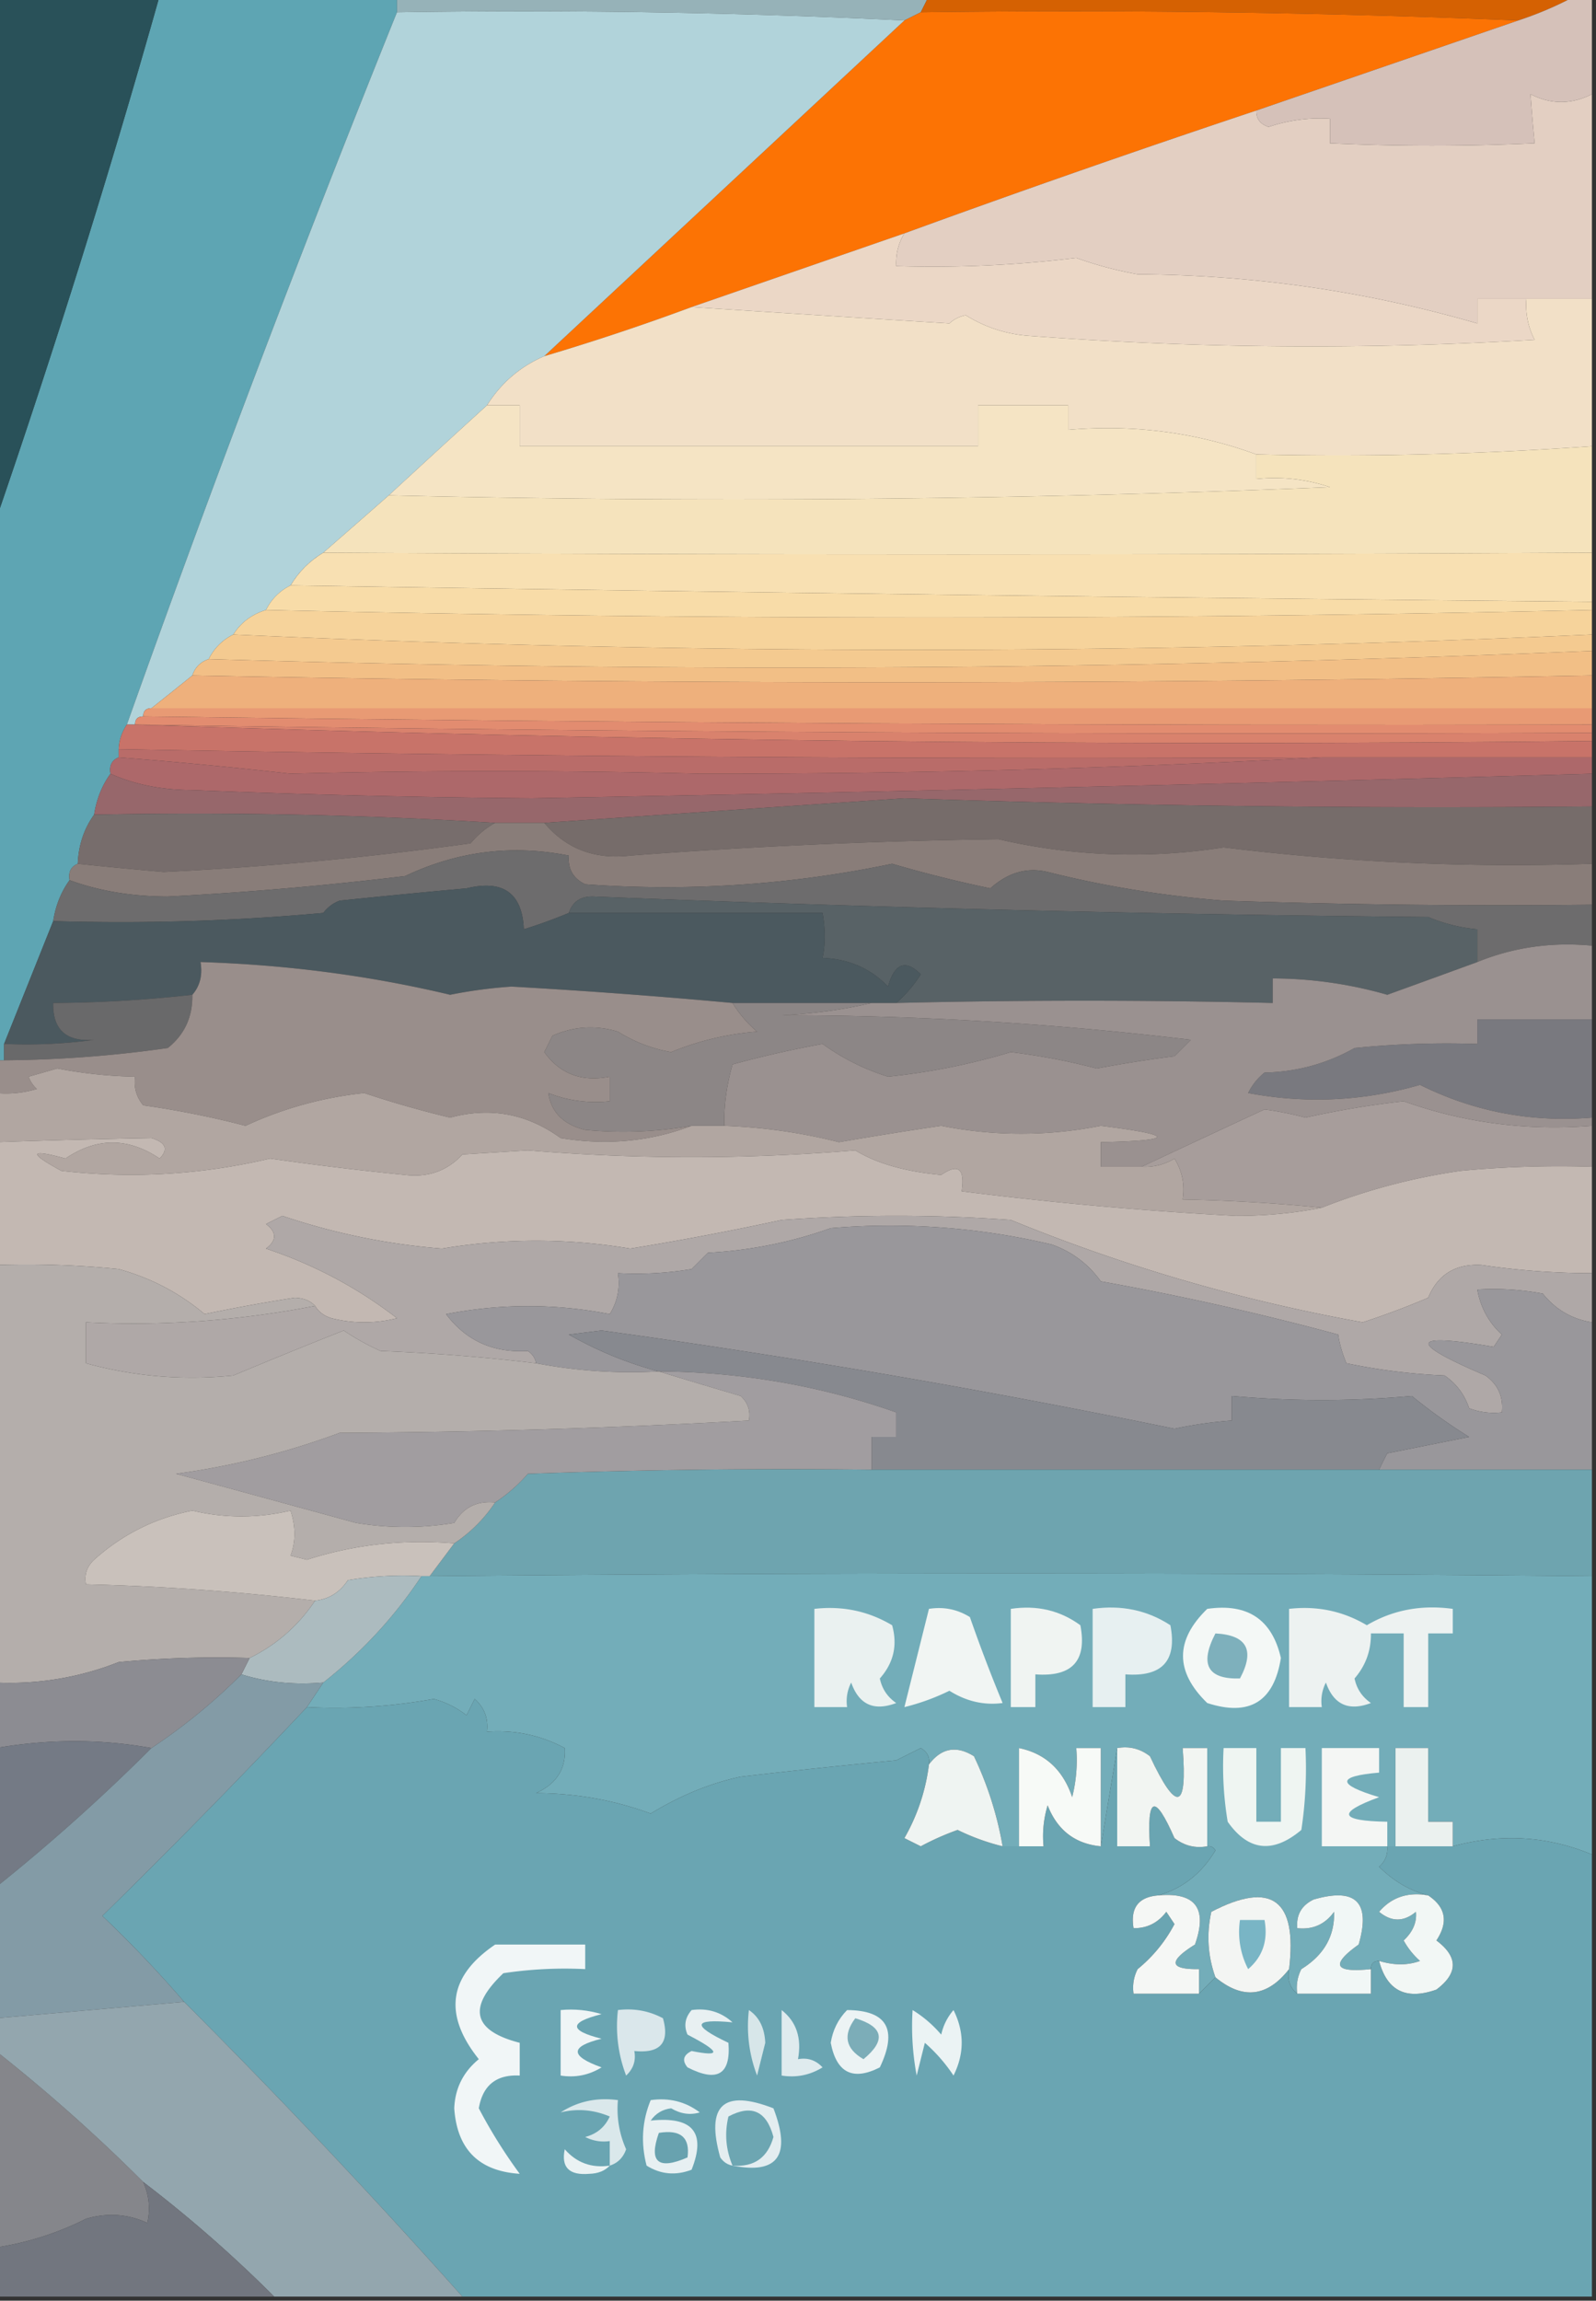 <svg xmlns="http://www.w3.org/2000/svg" width="195" height="281" style="shape-rendering:geometricPrecision;text-rendering:geometricPrecision;image-rendering:optimizeQuality;fill-rule:evenodd;clip-rule:evenodd"><rect width="100%" height="100%" fill="#333333" stroke="none"/><path style="opacity:1" fill="#96b2b8" d="M48.5-.5h65l-1 2-2 1a961.596 961.596 0 0 0-62-1v-2z"/><path style="opacity:1" fill="#d56102" d="M113.5-.5h79a43.316 43.316 0 0 1-7 3 1332.837 1332.837 0 0 0-73-1l1-2z"/><path style="opacity:1" fill="#5ea5b3" d="M19.5-.5h29v2a2257.895 2257.895 0 0 0-33 87 5.728 5.728 0 0 0-1 3v1c-.838.342-1.172 1.008-1 2-1.037 1.43-1.704 3.097-2 5-1.238 1.714-1.905 3.714-2 6-.838.342-1.172 1.008-1 2-1.037 1.43-1.704 3.097-2 5l-6 15v2h-1v-66a1191.508 1191.508 0 0 0 20-64z"/><path style="opacity:1" fill="#fc7304" d="M112.5 1.5c24.506-.331 48.839.002 73 1l-32 11a1637.303 1637.303 0 0 0-43 15l-26 9a284.712 284.712 0 0 1-18 6l44-41 2-1z"/><path style="opacity:1" fill="#295159" d="M-.5-.5h20a1191.508 1191.508 0 0 1-20 64v-64z"/><path style="opacity:1" fill="#b1d3da" d="M48.5 1.5c20.84-.33 41.507.003 62 1l-44 41c-2.927 1.257-5.26 3.257-7 6a2101.654 2101.654 0 0 0-12 11 3697.052 3697.052 0 0 1-8 7c-1.667 1-3 2.333-4 4a6.541 6.541 0 0 0-3 3c-1.73.526-3.064 1.526-4 3a6.541 6.541 0 0 0-3 3c-1 .333-1.667 1-2 2a807.966 807.966 0 0 1-5 4c-.667 0-1 .333-1 1-.667 0-1 .333-1 1h-1a2257.895 2257.895 0 0 1 33-87z"/><path style="opacity:1" fill="#d5c1b9" d="M192.5-.5h2v12c-2.502 1.278-5.002 1.278-7.5 0 .135 1.925.302 3.925.5 6-8.4.383-16.734.383-25 0v-3a19.524 19.524 0 0 0-7.5 1c-1.03-.336-1.53-1.003-1.5-2l32-11a43.316 43.316 0 0 0 7-3z"/><path style="opacity:1" fill="#e3cfc2" d="M194.5 11.5v25h-14v3c-13.498-3.917-27.331-5.917-41.5-6a46.312 46.312 0 0 1-7.5-2 144.398 144.398 0 0 1-22 1c-.067-1.459.266-2.792 1-4a1637.303 1637.303 0 0 1 43-15c-.03.997.47 1.664 1.5 2a19.524 19.524 0 0 1 7.5-1v3c8.266.383 16.6.383 25 0a240.26 240.26 0 0 1-.5-6c2.498 1.278 4.998 1.278 7.5 0z"/><path style="opacity:1" fill="#ebd7c6" d="M110.5 28.5c-.734 1.208-1.067 2.541-1 4 7.363.227 14.696-.107 22-1a46.312 46.312 0 0 0 7.5 2c14.169.083 28.002 2.083 41.5 6v-3h6a9.107 9.107 0 0 0 1 5 460.186 460.186 0 0 1-62-.5 16.71 16.71 0 0 1-7.5-2.5 3.942 3.942 0 0 0-2 1 9857.029 9857.029 0 0 1-31.5-2l26-9z"/><path style="opacity:1" fill="#f2e0c7" d="M186.5 36.5h8v18a431.7 431.7 0 0 1-41 1c-7.349-2.688-15.015-3.688-23-3v-3h-11v5h-56v-5h-4c1.74-2.743 4.073-4.743 7-6a284.712 284.712 0 0 0 18-6c10.402.677 20.902 1.344 31.5 2a3.942 3.942 0 0 1 2-1 16.71 16.71 0 0 0 7.5 2.5 460.186 460.186 0 0 0 62 .5 9.107 9.107 0 0 1-1-5z"/><path style="opacity:1" fill="#f5e4c4" d="M59.5 49.5h4v5h56v-5h11v3c7.985-.688 15.651.312 23 3v3a21.12 21.12 0 0 1 9 1 1783.08 1783.08 0 0 1-115 1c3.959-3.657 7.959-7.324 12-11z"/><path style="opacity:1" fill="#f5e3bc" d="M194.5 54.5v13c-51.534.291-103.2.291-155 0 2.641-2.304 5.308-4.638 8-7 38.335.903 76.669.57 115-1a21.12 21.12 0 0 0-9-1v-3a431.7 431.7 0 0 0 41-1z"/><path style="opacity:1" fill="#f8e0b2" d="M39.5 67.5c51.8.291 103.466.291 155 0v6c-52.971-.495-105.97-1.162-159-2 1-1.667 2.333-3 4-4z"/><path style="opacity:1" fill="#f8dca8" d="M35.5 71.5c53.03.838 106.029 1.505 159 2v1a3567.286 3567.286 0 0 1-162 0 6.541 6.541 0 0 1 3-3z"/><path style="opacity:1" fill="#f6d39b" d="M32.5 74.5a3567.286 3567.286 0 0 0 162 0v3a1847.23 1847.23 0 0 1-166 0c.936-1.474 2.27-2.474 4-3z"/><path style="opacity:1" fill="#f4ca90" d="M28.5 77.5a1847.23 1847.23 0 0 0 166 0v2a2384.466 2384.466 0 0 1-169 1 6.541 6.541 0 0 1 3-3z"/><path style="opacity:1" fill="#f2bf86" d="M194.5 79.5v3a4397.294 4397.294 0 0 1-171 0c.333-1 1-1.667 2-2a2384.466 2384.466 0 0 0 169-1z"/><path style="opacity:1" fill="#eeb07c" d="M23.5 82.5a4397.294 4397.294 0 0 0 171 0v4h-176a807.966 807.966 0 0 0 5-4z"/><path style="opacity:1" fill="#e89a74" d="M17.5 87.5c0-.667.333-1 1-1h176v2c-59.004.139-118.004-.195-177-1z"/><path style="opacity:1" fill="#e28c70" d="M16.5 88.5c0-.667.333-1 1-1 58.996.805 117.996 1.139 177 1v1c-59.34.254-118.673-.08-178-1z"/><path style="opacity:1" fill="#d9826d" d="M16.5 88.5c59.327.92 118.66 1.254 178 1v1c-59.676.663-119.01-.004-178-2z"/><path style="opacity:1" fill="#c87369" d="M15.5 88.5h1a3961.669 3961.669 0 0 0 178 2v2h-33c-49.007.24-98.007-.093-147-1a5.728 5.728 0 0 1 1-3z"/><path style="opacity:1" fill="#b96c69" d="M14.5 92.5v-1c48.993.907 97.993 1.24 147 1a1367.69 1367.69 0 0 1-76 2 997.92 997.92 0 0 0-50 0 614.57 614.57 0 0 0-21-2z"/><path style="opacity:1" fill="#ad686a" d="M14.5 92.5a614.57 614.57 0 0 1 21 2 997.92 997.92 0 0 1 50 0 1367.69 1367.69 0 0 0 76-2h33v2a12441.694 12441.694 0 0 1-129.5 3c-13.84-.106-27.673-.44-41.5-1-3.739-.014-7.072-.68-10-2-.172-.992.162-1.658 1-2z"/><path style="opacity:1" fill="#97676b" d="M13.5 94.5c2.928 1.32 6.261 1.986 10 2 13.827.56 27.66.894 41.5 1 43.155-.775 86.322-1.775 129.5-3v4c-28.01.273-56.01-.06-84-1-14.824 1.004-29.49 2.004-44 3h-6a600.852 600.852 0 0 0-49-1c.296-1.903.963-3.57 2-5z"/><path style="opacity:1" fill="#766c6a" d="M194.5 98.5v7a290.65 290.65 0 0 1-45-2 72.157 72.157 0 0 1-27.5-1 721.405 721.405 0 0 0-45 2c-4.34.504-7.84-.83-10.5-4 14.51-.996 29.176-1.996 44-3 27.99.94 55.99 1.273 84 1z"/><path style="opacity:1" fill="#776d6c" d="M11.5 99.5c16.509-.33 32.842.004 49 1a10.526 10.526 0 0 0-3 2.5 419.845 419.845 0 0 1-37.5 3.5 609.733 609.733 0 0 1-10.5-1c.095-2.286.762-4.286 2-6z"/><path style="opacity:1" fill="#897d79" d="M60.5 100.5h6c2.66 3.17 6.16 4.504 10.5 4a721.405 721.405 0 0 1 45-2 72.157 72.157 0 0 0 27.5 1 290.65 290.65 0 0 0 45 2v5c-15.004.167-30.004 0-45-.5-7.414-.591-14.581-1.758-21.5-3.5-2.508-.603-4.841.064-7 2a157.205 157.205 0 0 1-12-3 135.327 135.327 0 0 1-37.5 2.5c-1.473-.71-2.14-1.876-2-3.5-6.927-1.376-13.593-.542-20 2.5a428.189 428.189 0 0 1-29 2.5c-4.393-.009-8.393-.676-12-2-.172-.992.162-1.658 1-2 3.489.363 6.989.696 10.5 1a419.845 419.845 0 0 0 37.5-3.5 10.526 10.526 0 0 1 3-2.5z"/><path style="opacity:1" fill="#6d6c6d" d="M194.5 110.5v5c-4.93-.466-9.597.201-14 2v-4a20.093 20.093 0 0 1-6-1.5 3375.39 3375.39 0 0 1-102-2.5c-1.538-.047-2.538.62-3 2a61.172 61.172 0 0 1-5.5 2c-.192-4.423-2.525-6.089-7-5-5.17.467-10.337.967-15.5 1.5a4.458 4.458 0 0 0-2 1.5 273.102 273.102 0 0 1-33 1c.296-1.903.963-3.57 2-5 3.607 1.324 7.607 1.991 12 2a428.189 428.189 0 0 0 29-2.5c6.407-3.042 13.073-3.876 20-2.5-.14 1.624.527 2.79 2 3.5 12.62.911 25.12.077 37.5-2.5a157.205 157.205 0 0 0 12 3c2.159-1.936 4.492-2.603 7-2 6.919 1.742 14.086 2.909 21.5 3.5 14.996.5 29.996.667 45 .5z"/><path style="opacity:1" fill="#586266" d="M180.5 117.5a3988.894 3988.894 0 0 1-11 4 51.11 51.11 0 0 0-14-2v3a966.326 966.326 0 0 0-46 0c1.135-.974 2.135-2.141 3-3.5-1.861-1.862-3.194-1.362-4 1.5-2.126-2.215-4.792-3.382-8-3.5.354-1.626.354-3.459 0-5.5h-31c.462-1.38 1.462-2.047 3-2a3375.39 3375.39 0 0 0 102 2.5 20.093 20.093 0 0 0 6 1.5v4z"/><path style="opacity:1" fill="#4b595f" d="M69.5 111.5h31c.354 2.041.354 3.874 0 5.5 3.208.118 5.874 1.285 8 3.5.806-2.862 2.139-3.362 4-1.5-.865 1.359-1.865 2.526-3 3.5h-20a761.917 761.917 0 0 0-27-2 57.495 57.495 0 0 0-7.5 1c-9.79-2.337-19.956-3.67-30.5-4 .268 1.599-.066 2.932-1 4-5.645.634-11.311.968-17 1-.067 3.266 1.6 4.766 5 4.5a60.93 60.93 0 0 1-11 .5l6-15c11.02.332 22.02-.001 33-1a4.458 4.458 0 0 1 2-1.5 1219.22 1219.22 0 0 1 15.5-1.5c4.475-1.089 6.808.577 7 5a61.172 61.172 0 0 0 5.5-2z"/><path style="opacity:1" fill="#8c8686" d="M89.5 122.5h17c-3.477.823-7.144 1.323-11 1.5 16.684 0 33.351 1 50 3l-2 2c-3.182.407-6.349.907-9.5 1.5a78.29 78.29 0 0 0-10.5-2 80.4 80.4 0 0 1-15 3 27.723 27.723 0 0 1-8-4 131.223 131.223 0 0 0-11 2.5c-.73 2.601-1.063 5.101-1 7.5h-4a48.675 48.675 0 0 1-13 .5c-2.648-.644-4.148-2.144-4.5-4.5 2.38.935 4.88 1.268 7.5 1v-3c-3.408.672-6.075-.328-8-3l1-2c2.606-1.152 5.273-1.318 8-.5a18.09 18.09 0 0 0 6.5 2.5 34.53 34.53 0 0 1 10.5-2.5 14.694 14.694 0 0 1-3-3.5z"/><path style="opacity:1" fill="#69696a" d="M23.5 121.5c.05 2.698-.95 4.864-3 6.5a148.159 148.159 0 0 1-20 1.5v-2a60.93 60.93 0 0 0 11-.5c-3.4.266-5.067-1.234-5-4.5a160.281 160.281 0 0 0 17-1z"/><path style="opacity:1" fill="#79797f" d="M194.5 124.5v12c-7.411.61-14.411-.724-21-4-6.931 1.995-13.931 2.329-21 1a7.248 7.248 0 0 1 2-2.5c3.935-.084 7.602-1.084 11-3a112.97 112.97 0 0 1 15-.5v-3h14z"/><path style="opacity:1" fill="#998e8b" d="M89.5 122.5a14.694 14.694 0 0 0 3 3.5 34.53 34.53 0 0 0-10.5 2.5 18.09 18.09 0 0 1-6.5-2.5c-2.727-.818-5.394-.652-8 .5l-1 2c1.925 2.672 4.592 3.672 8 3v3c-2.62.268-5.12-.065-7.5-1 .352 2.356 1.852 3.856 4.5 4.5 4.348.415 8.681.249 13-.5-5.061 1.923-10.394 2.423-16 1.5-4.12-2.99-8.62-3.823-13.5-2.5a125.182 125.182 0 0 1-10.5-3 45.684 45.684 0 0 0-14.5 4 111.65 111.65 0 0 0-12.5-2.5c-.837-1.011-1.17-2.178-1-3.5a55.409 55.409 0 0 1-9.5-1l-3.5 1c.21.586.543 1.086 1 1.5-1.634.494-3.3.66-5 .5v-4h1a148.159 148.159 0 0 0 20-1.5c2.05-1.636 3.05-3.802 3-6.5.934-1.068 1.268-2.401 1-4 10.544.33 20.71 1.663 30.5 4a57.495 57.495 0 0 1 7.5-1 761.917 761.917 0 0 1 27 2z"/><path style="opacity:1" fill="#9a9190" d="M194.5 115.5v9h-14v3a112.97 112.97 0 0 0-15 .5c-3.398 1.916-7.065 2.916-11 3a7.248 7.248 0 0 0-2 2.5c7.069 1.329 14.069.995 21-1 6.589 3.276 13.589 4.61 21 4v1c-7.977.63-15.643-.37-23-3a112.641 112.641 0 0 0-12 2 39.533 39.533 0 0 0-5-1 2924.143 2924.143 0 0 0-15 7h-5v-3c9.145-.193 9.145-.86 0-2a49.763 49.763 0 0 1-19.5 0 527.477 527.477 0 0 0-12.5 2 66.858 66.858 0 0 0-14-2c-.063-2.399.27-4.899 1-7.5a131.223 131.223 0 0 1 11-2.5 27.723 27.723 0 0 0 8 4 80.4 80.4 0 0 0 15-3 78.29 78.29 0 0 1 10.5 2 163.556 163.556 0 0 1 9.5-1.5l2-2c-16.649-2-33.316-3-50-3 3.856-.177 7.523-.677 11-1.5h3a966.326 966.326 0 0 1 46 0v-3a51.11 51.11 0 0 1 14 2c3.686-1.334 7.353-2.668 11-4 4.403-1.799 9.07-2.466 14-2z"/><path style="opacity:1" fill="#a79d9b" d="M194.5 137.5v5a128.507 128.507 0 0 0-16 .5 74.709 74.709 0 0 0-17 4.5 213.707 213.707 0 0 0-17-1c.285-1.788-.048-3.455-1-5a6.846 6.846 0 0 1-4 1c4.932-2.319 9.932-4.652 15-7 1.689.226 3.355.559 5 1a112.641 112.641 0 0 1 12-2c7.357 2.63 15.023 3.63 23 3z"/><path style="opacity:1" fill="#b1a6a1" d="M84.5 137.5h4c4.796.18 9.463.847 14 2a527.477 527.477 0 0 1 12.5-2 49.763 49.763 0 0 0 19.5 0c9.145 1.14 9.145 1.807 0 2v3h5a6.846 6.846 0 0 0 4-1c.952 1.545 1.285 3.212 1 5 5.686.108 11.353.441 17 1-3.317.665-6.817.999-10.5 1a465.577 465.577 0 0 1-33.5-3c.411-2.776-.422-3.443-2.5-2-4.404-.408-7.904-1.408-10.5-3a242.177 242.177 0 0 1-40 0l-8 .5c-1.846 1.999-4.18 2.832-7 2.5a371.688 371.688 0 0 1-16.5-2c-8.368 1.977-16.868 2.477-25.5 1.5-4.07-2.21-3.903-2.71.5-1.5 3.815-2.592 7.648-2.592 11.5 0 1.104-1.131.77-1.965-1-2.5-6.422.112-12.755.278-19 .5v-6c1.7.16 3.366-.006 5-.5a3.646 3.646 0 0 1-1-1.5l3.5-1c3.143.607 6.31.941 9.5 1-.17 1.322.163 2.489 1 3.5a111.65 111.65 0 0 1 12.5 2.5 45.684 45.684 0 0 1 14.5-4 125.182 125.182 0 0 0 10.5 3c4.88-1.323 9.38-.49 13.5 2.5 5.606.923 10.939.423 16-1.5z"/><path style="opacity:1" fill="#c3b8b2" d="M161.5 147.5a74.709 74.709 0 0 1 17-4.5 128.507 128.507 0 0 1 16-.5v13a92.215 92.215 0 0 1-13.5-1c-3.165-.166-5.332 1.167-6.5 4a98.393 98.393 0 0 1-8 3 212.185 212.185 0 0 1-43-12.5 196.152 196.152 0 0 0-28 0 361.44 361.44 0 0 1-18.5 3.5 69.253 69.253 0 0 0-23 0 80.586 80.586 0 0 1-19.5-4l-2 1c1.333 1 1.333 2 0 3 5.862 1.952 11.195 4.786 16 8.5a16.242 16.242 0 0 1-8 0c-.916-.278-1.583-.778-2-1.5-.597-.639-1.43-.972-2.5-1a219.361 219.361 0 0 0-11 2c-3.07-2.584-6.57-4.417-10.5-5.5a112.97 112.97 0 0 0-15-.5v-15c6.245-.222 12.578-.388 19-.5 1.77.535 2.104 1.369 1 2.5-3.852-2.592-7.685-2.592-11.5 0-4.403-1.21-4.57-.71-.5 1.5 8.632.977 17.132.477 25.5-1.5 5.485.79 10.985 1.456 16.5 2 2.82.332 5.154-.501 7-2.5l8-.5a242.177 242.177 0 0 0 40 0c2.596 1.592 6.096 2.592 10.5 3 2.078-1.443 2.911-.776 2.5 2a465.577 465.577 0 0 0 33.5 3c3.683-.001 7.183-.335 10.5-1z"/><path style="opacity:1" fill="#afa8a7" d="M194.5 155.5v6c-2.437-.386-4.437-1.553-6-3.5a32.462 32.462 0 0 0-8-.5c.388 2.185 1.388 4.018 3 5.5l-1 1.5c-10.254-1.751-10.587-.585-1 3.5 1.537 1.11 2.203 2.61 2 4.5a8.43 8.43 0 0 1-4-.5c-.561-1.676-1.561-3.009-3-4a74.086 74.086 0 0 1-12-1.5c-.502-1.216-.835-2.383-1-3.5a342.785 342.785 0 0 0-29-6.5c-1.521-2.121-3.521-3.621-6-4.5a85.87 85.87 0 0 0-27-2 52.48 52.48 0 0 1-15 3l-2 2a40.911 40.911 0 0 1-9 .5c.285 1.788-.048 3.455-1 5-6.64-1.296-13.307-1.296-20 0 2.459 3.26 5.792 4.76 10 4.5.556.383.89.883 1 1.5a236.578 236.578 0 0 0-19-1.5 29.555 29.555 0 0 1-4.5-2.5 726.792 726.792 0 0 0-13.5 5.5c-6.126.62-12.126.12-18-1.5v-5c9.265.481 18.599-.186 28-2 .417.722 1.084 1.222 2 1.5 2.667.667 5.333.667 8 0-4.805-3.714-10.138-6.548-16-8.5 1.333-1 1.333-2 0-3l2-1a80.586 80.586 0 0 0 19.5 4 69.253 69.253 0 0 1 23 0 361.44 361.44 0 0 0 18.5-3.5 196.152 196.152 0 0 1 28 0 212.185 212.185 0 0 0 43 12.5 98.393 98.393 0 0 0 8-3c1.168-2.833 3.335-4.166 6.5-4 4.479.664 8.979.998 13.5 1z"/><path style="opacity:1" fill="#99979b" d="M194.5 161.5v18h-26c.304-.65.637-1.317 1-2l10-2a66.587 66.587 0 0 1-7-5c-7.314.657-14.647.657-22 0v3c-2.348.17-4.682.503-7 1a1073.604 1073.604 0 0 0-70-12l-4 .5c3.555 2.012 7.222 3.512 11 4.5a61.283 61.283 0 0 1-15-1c-.11-.617-.444-1.117-1-1.5-4.208.26-7.541-1.24-10-4.5 6.693-1.296 13.36-1.296 20 0 .952-1.545 1.285-3.212 1-5a40.911 40.911 0 0 0 9-.5l2-2a52.48 52.48 0 0 0 15-3 85.87 85.87 0 0 1 27 2c2.479.879 4.479 2.379 6 4.5a342.785 342.785 0 0 1 29 6.5c.165 1.117.498 2.284 1 3.5a74.086 74.086 0 0 0 12 1.5c1.439.991 2.439 2.324 3 4a8.43 8.43 0 0 0 4 .5c.203-1.89-.463-3.39-2-4.5-9.587-4.085-9.254-5.251 1-3.5l1-1.5c-1.612-1.482-2.612-3.315-3-5.5a32.462 32.462 0 0 1 8 .5c1.563 1.947 3.563 3.114 6 3.5z"/><path style="opacity:1" fill="#87898f" d="M168.5 179.5h-62v-4h3v-3c-9.306-3.274-18.972-4.94-29-5-3.778-.988-7.445-2.488-11-4.5l4-.5c23.5 3.234 46.834 7.234 70 12a50.881 50.881 0 0 1 7-1v-3c7.353.657 14.686.657 22 0a66.587 66.587 0 0 0 7 5l-10 2c-.363.683-.696 1.35-1 2z"/><path style="opacity:1" fill="#6ea4af" d="M106.5 179.5h88v13a7690.46 7690.46 0 0 0-142 0l3-4c2-1.333 3.667-3 5-5a19.565 19.565 0 0 0 4-3.5c13.996-.5 27.996-.667 42-.5z"/><path style="opacity:1" fill="#a19da0" d="M80.5 167.5c10.028.06 19.694 1.726 29 5v3h-3v4c-14.004-.167-28.004 0-42 .5a19.565 19.565 0 0 1-4 3.5c-2.216-.225-3.883.608-5 2.5-4 .667-8 .667-12 0-7.316-2.001-14.65-4.001-22-6a92.629 92.629 0 0 0 20-5 987.25 987.25 0 0 0 50-1.5c.219-1.175-.114-2.175-1-3a822.256 822.256 0 0 1-10-3z"/><path style="opacity:1" fill="#b4aeab" d="M-.5 154.5a112.97 112.97 0 0 1 15 .5c3.93 1.083 7.43 2.916 10.5 5.5a219.361 219.361 0 0 1 11-2c1.07.028 1.903.361 2.5 1-9.401 1.814-18.735 2.481-28 2v5c5.874 1.62 11.874 2.12 18 1.5 4.535-1.9 9.035-3.734 13.5-5.5 1.42.96 2.92 1.793 4.5 2.5 6.382.247 12.715.747 19 1.5a61.283 61.283 0 0 0 15 1c3.213.987 6.546 1.987 10 3 .886.825 1.219 1.825 1 3a987.25 987.25 0 0 1-50 1.5 92.629 92.629 0 0 1-20 5c7.35 1.999 14.684 3.999 22 6 4 .667 8 .667 12 0 1.117-1.892 2.784-2.725 5-2.5-1.333 2-3 3.667-5 5-6.23-.522-12.23.144-18 2l-2-.5c.638-1.707.638-3.54 0-5.5-4.024.943-8.024.943-12 0-4.557.909-8.557 2.909-12 6-.886.825-1.219 1.825-1 3 9.37.229 18.703.895 28 2-2.07 3.073-4.736 5.406-8 7a128.508 128.508 0 0 0-16 .5 36.228 36.228 0 0 1-15 2.5v-51z"/><path style="opacity:1" fill="#c9c1bb" d="m55.5 188.5-3 4h-1a40.911 40.911 0 0 0-9 .5c-.97 1.481-2.304 2.315-4 2.5a298.993 298.993 0 0 0-28-2c-.219-1.175.114-2.175 1-3 3.443-3.091 7.443-5.091 12-6 3.976.943 7.976.943 12 0 .638 1.96.638 3.793 0 5.5l2 .5c5.77-1.856 11.77-2.522 18-2z"/><path style="opacity:1" fill="#73adb9" d="M194.5 192.5v34c-5.47-2.271-11.137-2.604-17-1v-3h-3v-9h-4v12h-1c.086.996-.248 1.829-1 2.5 1.757 1.75 3.757 2.916 6 3.5-2.477-.449-4.477.217-6 2 1.506 1.247 3.006 1.247 4.5 0 .127 1.277-.373 2.443-1.5 3.5a9.258 9.258 0 0 0 2 2.5c-1.503.552-3.169.552-5 0-.667 0-1 .333-1 1-4.47.47-4.97-.53-1.5-3 1.5-5.167-.333-7-5.5-5.5-1.473.71-2.14 1.876-2 3.5 1.89.203 3.39-.463 4.5-2 .09 2.962-1.243 5.296-4 7a4.934 4.934 0 0 0-.5 3c-.904-.709-1.237-1.709-1-3 1.029-8.493-2.137-10.827-9.5-7-.602 2.721-.435 5.387.5 8l-2 2v-3c-3.633.057-3.8-.943-.5-3 1.568-4.417.068-6.417-4.5-6 2.985-.846 5.319-2.679 7-5.5-.228-.399-.562-.565-1-.5v-12h-3c.594 7.602-.74 7.935-4 1-1.189-.929-2.522-1.262-4-1l-2 12v-12h-3a18.453 18.453 0 0 1-.5 6c-1.121-3.336-3.287-5.336-6.5-6v12h-2a42.307 42.307 0 0 0-3.5-11c-2.144-1.344-3.977-1.01-5.5 1 .131-.876-.202-1.543-1-2l-3 1.5a916.89 916.89 0 0 0-19 2c-3.696.784-7.362 2.284-11 4.5-4.44-1.638-9.106-2.471-14-2.5 2.5-1.134 3.667-2.968 3.5-5.5-2.95-1.576-6.117-2.243-9.5-2 .188-1.603-.312-2.937-1.5-4l-1 2a11.296 11.296 0 0 0-4-2 67.965 67.965 0 0 1-15.5 1l2-3c4.73-3.727 8.73-8.06 12-13h1a7690.46 7690.46 0 0 1 142 0z"/><path style="opacity:1" fill="#f4f8f6" d="M147.5 196.5c4.92-.716 7.92 1.284 9 6-.845 5.344-3.845 7.177-9 5.5-3.945-3.831-3.945-7.664 0-11.5z"/><path style="opacity:1" fill="#eaf1f0" d="M99.5 196.5c3.43-.393 6.596.273 9.5 2 .682 2.438.182 4.605-1.5 6.5.259 1.261.926 2.261 2 3-2.717 1.033-4.551.2-5.5-2.5a4.934 4.934 0 0 0-.5 3h-4v-12z"/><path style="opacity:1" fill="#f1f5f3" d="M113.5 196.5c1.788-.285 3.455.048 5 1a196.121 196.121 0 0 0 4 10.5c-2.276.297-4.443-.203-6.5-1.5a27.23 27.23 0 0 1-5.5 2l3-12z"/><path style="opacity:1" fill="#f0f4f2" d="M123.5 196.5c3.185-.48 6.019.186 8.5 2 .833 4.336-1 6.336-5.5 6v4h-3v-12z"/><path style="opacity:1" fill="#e7f0f1" d="M133.5 196.5c3.507-.506 6.674.16 9.5 2 .833 4.336-1 6.336-5.5 6v4h-4v-12z"/><path style="opacity:1" fill="#edf2f1" d="M157.5 196.5c3.43-.393 6.596.273 9.5 2 3.149-1.862 6.649-2.529 10.5-2v3h-3v9h-3v-9h-4c.023 2.1-.644 3.933-2 5.5.259 1.261.926 2.261 2 3-2.717 1.033-4.551.2-5.5-2.5a4.934 4.934 0 0 0-.5 3h-4v-12z"/><path style="opacity:1" fill="#acbbbf" d="M51.5 192.5c-3.27 4.94-7.27 9.273-12 13-3.542.313-6.875-.021-10-1l1-2c3.264-1.594 5.93-3.927 8-7 1.696-.185 3.03-1.019 4-2.5a40.911 40.911 0 0 1 9-.5z"/><path style="opacity:1" fill="#7eb0bc" d="M148.5 199.5c3.85.201 4.85 2.034 3 5.5-3.963.118-4.963-1.716-3-5.5z"/><path style="opacity:1" fill="#8c8c92" d="m30.5 202.5-1 2a70.826 70.826 0 0 1-11 9c-6.178-1.117-12.511-1.117-19 0v-8a36.228 36.228 0 0 0 15-2.5 128.508 128.508 0 0 1 16-.5z"/><path style="opacity:1" fill="#747a85" d="M18.5 213.5a230.35 230.35 0 0 1-19 17v-17c6.489-1.117 12.822-1.117 19 0z"/><path style="opacity:1" fill="#6aa5b2" d="M113.5 215.5a23.942 23.942 0 0 1-3 9l2 1a32.647 32.647 0 0 1 4.5-2 27.23 27.23 0 0 0 5.5 2h5a12.93 12.93 0 0 1 .5-5c1.191 3.034 3.358 4.701 6.5 5l2-12v12h4c-.399-6.141.601-6.475 3-1 1.189.929 2.522 1.262 4 1 .438-.065.772.101 1 .5-1.681 2.821-4.015 4.654-7 5.5-2.412.194-3.412 1.527-3 4 1.643.02 2.976-.647 4-2l1 1.5a17.712 17.712 0 0 1-4.5 5.5 4.934 4.934 0 0 0-.5 3h8l2-2c3.33 2.752 6.33 2.419 9-1-.237 1.291.096 2.291 1 3h9v-3c0-.667.333-1 1-1 .962 3.646 3.295 4.813 7 3.5 2.667-2 2.667-4 0-6 1.48-2.235 1.147-4.068-1-5.5-2.243-.584-4.243-1.75-6-3.5.752-.671 1.086-1.504 1-2.5h8c5.863-1.604 11.53-1.271 17 1v54h-138a868.006 868.006 0 0 0-34-36 147.255 147.255 0 0 0-10-10.5 895.011 895.011 0 0 0 25-25.5 67.965 67.965 0 0 0 15.5-1 11.296 11.296 0 0 1 4 2l1-2c1.188 1.063 1.688 2.397 1.5 4 3.383-.243 6.55.424 9.5 2 .167 2.532-1 4.366-3.5 5.5 4.894.029 9.56.862 14 2.5 3.638-2.216 7.304-3.716 11-4.5a916.89 916.89 0 0 1 19-2l3-1.5c.798.457 1.131 1.124 1 2z"/><path style="opacity:1" fill="#eff4f2" d="M122.5 225.5a27.23 27.23 0 0 1-5.5-2 32.647 32.647 0 0 0-4.5 2l-2-1a23.942 23.942 0 0 0 3-9c1.523-2.01 3.356-2.344 5.5-1a42.307 42.307 0 0 1 3.5 11z"/><path style="opacity:1" fill="#f7faf7" d="M134.5 225.5c-3.142-.299-5.309-1.966-6.5-5a12.93 12.93 0 0 0-.5 5h-3v-12c3.213.664 5.379 2.664 6.5 6 .495-1.973.662-3.973.5-6h3v12z"/><path style="opacity:1" fill="#f2f5f2" d="M136.5 213.5c1.478-.262 2.811.071 4 1 3.26 6.935 4.594 6.602 4-1h3v12c-1.478.262-2.811-.071-4-1-2.399-5.475-3.399-5.141-3 1h-4v-12z"/><path style="opacity:1" fill="#eff5f2" d="M149.5 213.5h4v9h3v-9h3a50.464 50.464 0 0 1-.5 10c-3.472 2.918-6.472 2.585-9-1a40.914 40.914 0 0 1-.5-9z"/><path style="opacity:1" fill="#f4f6f4" d="M169.5 225.5h-8v-12h7v3c-5.194.442-5.194 1.442 0 3-5.206 1.902-4.873 2.902 1 3v3z"/><path style="opacity:1" fill="#ebf1ef" d="M177.5 225.5h-7v-12h4v9h3v3z"/><path style="opacity:1" fill="#f5f7f5" d="M141.5 231.5c4.568-.417 6.068 1.583 4.5 6-3.3 2.057-3.133 3.057.5 3v3h-8a4.934 4.934 0 0 1 .5-3 17.712 17.712 0 0 0 4.5-5.5l-1-1.5c-1.024 1.353-2.357 2.02-4 2-.412-2.473.588-3.806 3-4z"/><path style="opacity:1" fill="#f3f5f3" d="M157.5 240.5c-2.67 3.419-5.67 3.752-9 1-.935-2.613-1.102-5.279-.5-8 7.363-3.827 10.529-1.493 9.5 7z"/><path style="opacity:1" fill="#f1f7f6" d="M167.5 240.5v3h-9a4.934 4.934 0 0 1 .5-3c2.757-1.704 4.09-4.038 4-7-1.11 1.537-2.61 2.203-4.5 2-.14-1.624.527-2.79 2-3.5 5.167-1.5 7 .333 5.5 5.5-3.47 2.47-2.97 3.47 1.5 3z"/><path style="opacity:1" fill="#f2f7f5" d="M174.5 231.5c2.147 1.432 2.48 3.265 1 5.5 2.667 2 2.667 4 0 6-3.705 1.313-6.038.146-7-3.5 1.831.552 3.497.552 5 0a9.258 9.258 0 0 1-2-2.5c1.127-1.057 1.627-2.223 1.5-3.5-1.494 1.247-2.994 1.247-4.5 0 1.523-1.783 3.523-2.449 6-2z"/><path style="opacity:1" fill="#f1f6f7" d="M60.5 237.5h11v3a50.464 50.464 0 0 0-10 .5c-4.411 4.187-3.745 7.021 2 8.5v4c-2.852-.148-4.519 1.186-5 4a62.74 62.74 0 0 0 5 8c-4.99-.322-7.656-2.989-8-8 .098-2.437 1.098-4.437 3-6-4.37-5.469-3.703-10.136 2-14z"/><path style="opacity:1" fill="#79b5c5" d="M151.5 234.5h3c.449 2.477-.217 4.477-2 6a9.86 9.86 0 0 1-1-6z"/><path style="opacity:1" fill="#839ba6" d="M29.5 204.5c3.125.979 6.458 1.313 10 1l-2 3a895.011 895.011 0 0 1-25 25.5 147.255 147.255 0 0 1 10 10.5l-23 2v-16a230.35 230.35 0 0 0 19-17 70.826 70.826 0 0 0 11-9z"/><path style="opacity:1" fill="#dae7eb" d="M75.5 245.5c1.967-.239 3.8.094 5.5 1 .847 2.99-.32 4.324-3.5 4 .219 1.175-.114 2.175-1 3a16.868 16.868 0 0 1-1-8z"/><path style="opacity:1" fill="#eff5f6" d="M68.5 245.5c1.7-.16 3.366.006 5 .5-4 1-4 2 0 3-3.878.949-3.878 2.115 0 3.5-1.545.952-3.212 1.285-5 1v-8z"/><path style="opacity:1" fill="#d7e6e9" d="M91.5 245.5c1.248.834 1.915 2.167 2 4l-1 4a16.868 16.868 0 0 1-1-8z"/><path style="opacity:1" fill="#ecf3f4" d="M103.5 245.5c4.878.035 6.211 2.368 4 7-3.292 1.677-5.292.677-6-3 .252-1.573.918-2.906 2-4z"/><path style="opacity:1" fill="#7cadb8" d="M104.5 246.5c3.456 1.036 3.79 2.703 1 5-2.204-1.282-2.538-2.949-1-5z"/><path style="opacity:1" fill="#ebf3f4" d="M111.5 245.5c1.294.79 2.461 1.79 3.5 3a6.802 6.802 0 0 1 1.5-3c1.333 2.667 1.333 5.333 0 8a19.887 19.887 0 0 0-3.5-4l-1 4a32.462 32.462 0 0 1-.5-8z"/><path style="opacity:1" fill="#e8f0f2" d="M84.5 245.5c1.929-.269 3.595.231 5 1.5-4.852-.466-5.019.367-.5 2.5.308 3.867-1.36 4.867-5 3-.688-.832-.521-1.498.5-2 3.695.751 3.528.085-.5-2-.47-1.077-.303-2.077.5-3z"/><path style="opacity:1" fill="#dfebee" d="M95.5 245.5c1.808 1.418 2.475 3.418 2 6 1.175-.219 2.175.114 3 1-1.545.952-3.212 1.285-5 1v-8z"/><path style="opacity:1" fill="#85868b" d="M-.5 250.5a205.598 205.598 0 0 1 18 16c.718 1.637.884 3.303.5 5-2.4-1.102-4.9-1.269-7.5-.5a36.494 36.494 0 0 1-11 3.5v-24z"/><path style="opacity:1" fill="#dae8eb" d="M74.5 264.5v-3a4.934 4.934 0 0 1-3-.5c1.41-.368 2.41-1.201 3-2.5-1.973-.831-3.973-.998-6-.5 2.094-1.352 4.427-1.852 7-1.5a11.99 11.99 0 0 0 1 6c-.356 1.022-1.022 1.689-2 2z"/><path style="opacity:1" fill="#e3edf0" d="M89.5 264.5c-.617-.111-1.117-.444-1.5-1-1.791-6.377.376-8.377 6.5-6 2.208 5.754.541 8.088-5 7z"/><path style="opacity:1" fill="#6da6b2" d="M89.5 264.5c-.823-1.955-.99-3.955-.5-6 2.825-1.506 4.658-.673 5.5 2.5-.707 2.54-2.373 3.707-5 3.5z"/><path style="opacity:1" fill="#e7f0f2" d="M79.5 256.5c2.25-.319 4.25.181 6 1.5-1.172.353-2.338.187-3.5-.5-1.059.13-1.892.63-2.5 1.5 5.137-.547 6.803 1.453 5 6-1.94.743-3.774.576-5.5-.5-.722-2.761-.555-5.427.5-8z"/><path style="opacity:1" fill="#68a2af" d="M80.5 260.5c2.666-.434 3.833.566 3.5 3-3.597 1.566-4.763.566-3.5-3z"/><path style="opacity:1" fill="#93a6ae" d="M22.5 244.5a868.006 868.006 0 0 1 34 36h-23a159.037 159.037 0 0 0-16-14 205.598 205.598 0 0 0-18-16v-4l23-2z"/><path style="opacity:1" fill="#eaf2f3" d="M74.5 264.5c-.597.639-1.43.972-2.5 1-2.456.213-3.456-.787-3-3 1.444 1.655 3.278 2.322 5.5 2z"/><path style="opacity:1" fill="#72767f" d="M17.5 266.5a159.037 159.037 0 0 1 16 14h-34v-6a36.494 36.494 0 0 0 11-3.5c2.6-.769 5.1-.602 7.5.5.384-1.697.218-3.363-.5-5z"/></svg>